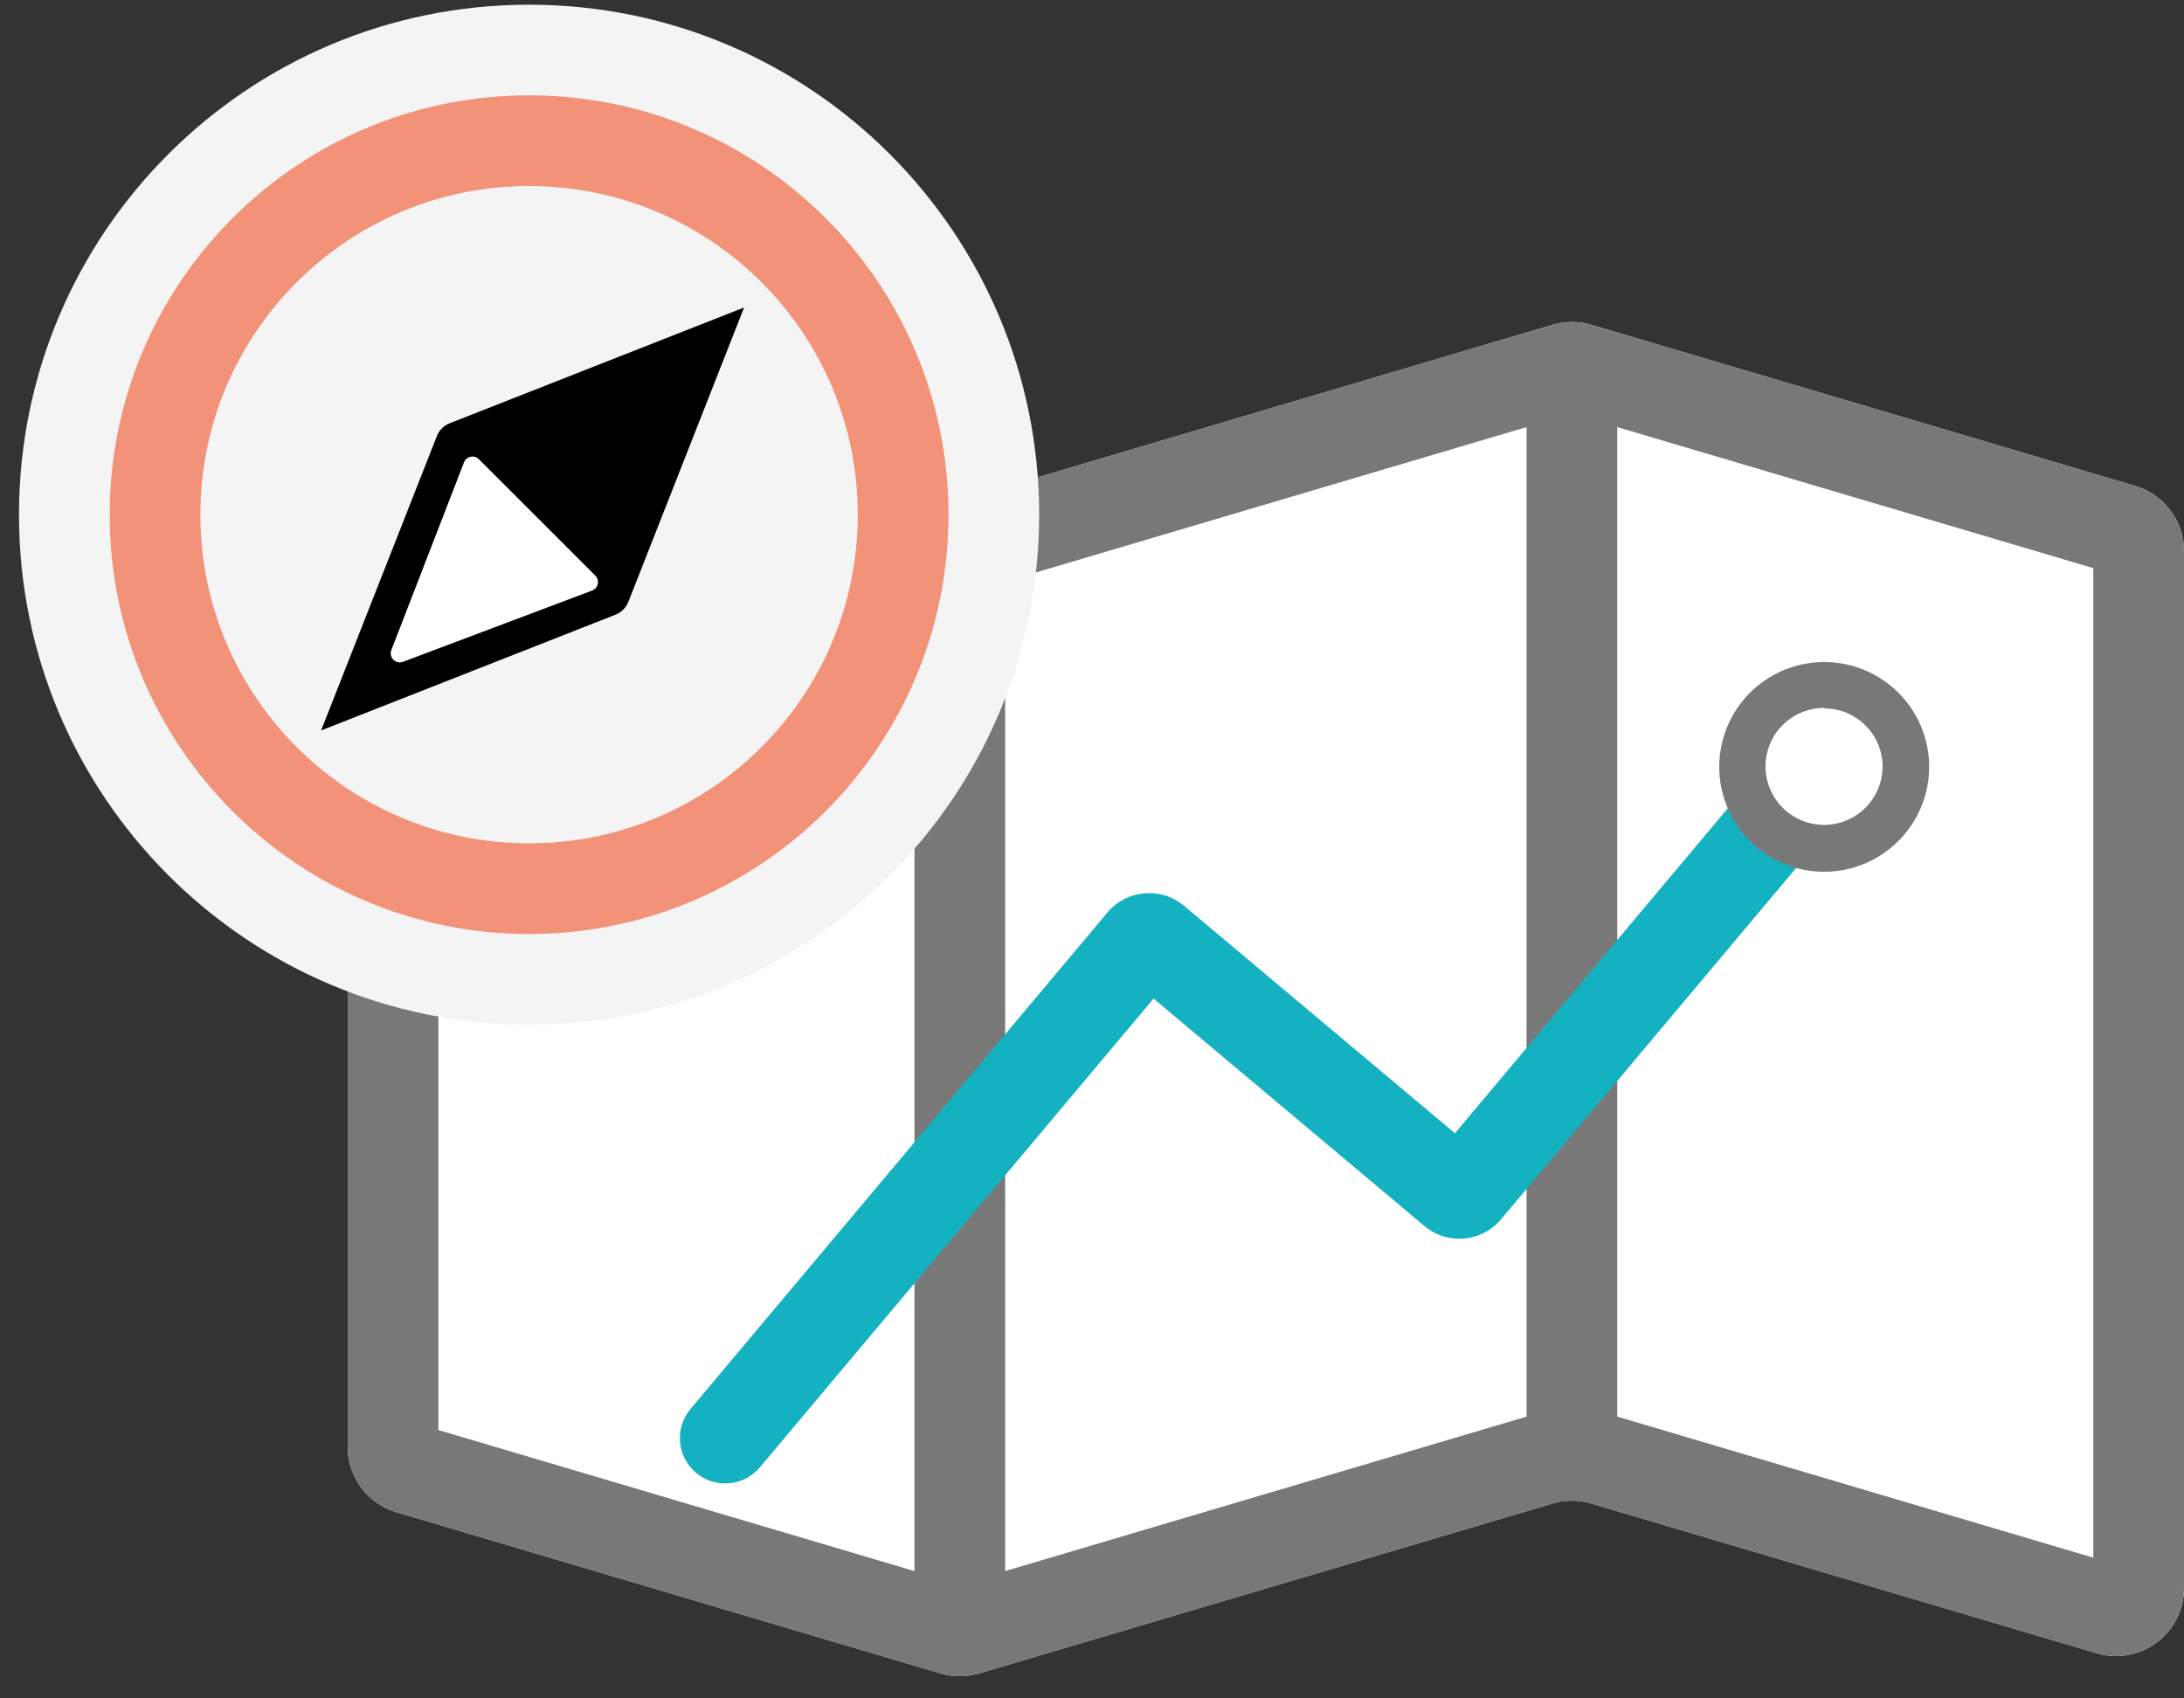 <svg width="72" height="56" viewBox="0 0 72 56" fill="none" xmlns="http://www.w3.org/2000/svg">
<rect x="0" y="0" width="72" height="56" fill="#333333" stroke="none"/>
<path d="M70.395 16.025C71.347 16.307 72 17.181 72 18.174V52.361C72 53.859 70.558 54.936 69.121 54.51L52.458 49.573C52.042 49.45 51.599 49.45 51.184 49.573L32.279 55.175C31.863 55.298 31.421 55.298 31.005 55.175L13.068 49.86C12.116 49.578 11.463 48.703 11.463 47.71V13.524C11.463 12.025 12.905 10.949 14.342 11.374L31.005 16.311C31.421 16.435 31.863 16.435 32.279 16.311L51.184 10.71C51.599 10.587 52.042 10.587 52.458 10.71L70.395 16.025Z" fill="white"/>
<path d="M33.128 19.178C32.219 19.448 31.254 19.464 30.338 19.229L30.156 19.178L14.452 14.525V47.152L31.642 52.245L50.335 46.707L50.517 46.657C51.372 46.437 52.269 46.437 53.124 46.657L53.307 46.707L69.01 51.36V18.732L51.82 13.639L33.128 19.178ZM72 52.361L71.995 52.501C71.912 53.88 70.602 54.858 69.255 54.546L69.121 54.511L52.458 49.574C52.042 49.451 51.599 49.451 51.184 49.574L32.279 55.175L32.122 55.215C31.806 55.285 31.478 55.285 31.162 55.215L31.005 55.175L13.068 49.861C12.175 49.596 11.545 48.81 11.47 47.895L11.463 47.711V13.524C11.463 12.025 12.905 10.949 14.342 11.375L31.005 16.311C31.369 16.419 31.753 16.433 32.122 16.352L32.279 16.311L51.184 10.71C51.599 10.587 52.042 10.587 52.458 10.71L70.395 16.025C71.347 16.307 72 17.182 72 18.175V52.361Z" fill="#787878"/>
<path d="M33.137 17.995V53.869H30.148V17.995H33.137Z" fill="#787878"/>
<path d="M53.316 12.764V48.637H50.326V12.764H53.316Z" fill="#787878"/>
<path d="M49.485 40.204C48.848 40.962 47.717 41.061 46.958 40.424L38.03 32.926L25.053 48.38C24.522 49.012 23.579 49.094 22.947 48.563C22.315 48.032 22.233 47.089 22.764 46.457L36.509 30.088C37.146 29.33 38.278 29.231 39.036 29.868L47.965 37.366L58.298 25.06C58.829 24.428 59.772 24.346 60.404 24.877C61.036 25.408 61.118 26.351 60.587 26.983L49.485 40.204Z" fill="#14B1C0"/>
<path d="M60.139 27.977C61.626 27.977 62.831 26.772 62.831 25.286C62.831 23.8 61.626 22.595 60.139 22.595C58.652 22.595 57.446 23.8 57.446 25.286C57.446 26.772 58.652 27.977 60.139 27.977Z" fill="white"/>
<path d="M60.139 28.744C59.455 28.744 58.786 28.541 58.217 28.162C57.648 27.782 57.204 27.241 56.942 26.61C56.68 25.978 56.612 25.283 56.745 24.612C56.879 23.941 57.208 23.325 57.692 22.841C58.176 22.358 58.793 22.029 59.464 21.895C60.135 21.762 60.831 21.83 61.463 22.092C62.095 22.354 62.636 22.797 63.016 23.365C63.396 23.934 63.599 24.603 63.599 25.286C63.598 26.203 63.233 27.082 62.584 27.73C61.935 28.378 61.056 28.743 60.139 28.744V28.744ZM60.139 23.341C59.757 23.34 59.383 23.453 59.065 23.664C58.747 23.875 58.499 24.176 58.352 24.528C58.205 24.881 58.166 25.269 58.24 25.643C58.314 26.018 58.497 26.362 58.767 26.632C59.036 26.902 59.38 27.087 59.755 27.162C60.13 27.236 60.518 27.199 60.871 27.053C61.224 26.907 61.526 26.66 61.738 26.342C61.95 26.025 62.064 25.652 62.064 25.27C62.061 24.762 61.857 24.276 61.496 23.917C61.136 23.559 60.648 23.358 60.139 23.358V23.341Z" fill="#787878"/>
<path d="M34.258 16.971C34.258 26.258 26.729 33.786 17.442 33.786C8.155 33.786 0.626 26.258 0.626 16.971C0.626 7.683 8.155 0.155 17.442 0.155C26.729 0.155 34.258 7.683 34.258 16.971Z" fill="#F4F4F4"/>
<path d="M28.279 16.97C28.279 10.985 23.428 6.134 17.442 6.134C11.457 6.134 6.606 10.985 6.606 16.97C6.606 22.955 11.457 27.807 17.442 27.807C23.428 27.807 28.279 22.955 28.279 16.97ZM31.269 16.97C31.269 24.606 25.079 30.797 17.442 30.797C9.806 30.797 3.616 24.606 3.616 16.97C3.616 9.334 9.806 3.144 17.442 3.144C25.079 3.144 31.269 9.334 31.269 16.97Z" fill="#F19279"/>
<path d="M24.531 10.14C24.531 10.14 24.53 10.14 24.53 10.14L20.715 19.845C20.639 20.038 20.486 20.191 20.293 20.267L10.587 24.084C10.587 24.084 10.587 24.083 10.587 24.083V24.083C10.587 24.083 10.587 24.083 10.587 24.083L14.403 14.378C14.479 14.185 14.632 14.032 14.825 13.956L24.53 10.139C24.531 10.139 24.531 10.14 24.531 10.14V10.14Z" fill="black"/>
<path d="M19.627 18.98L15.787 15.141C15.634 14.988 15.375 15.043 15.297 15.244L12.902 21.433C12.809 21.674 13.045 21.912 13.287 21.821L19.52 19.472C19.724 19.395 19.78 19.134 19.627 18.98Z" fill="white"/>
</svg>
